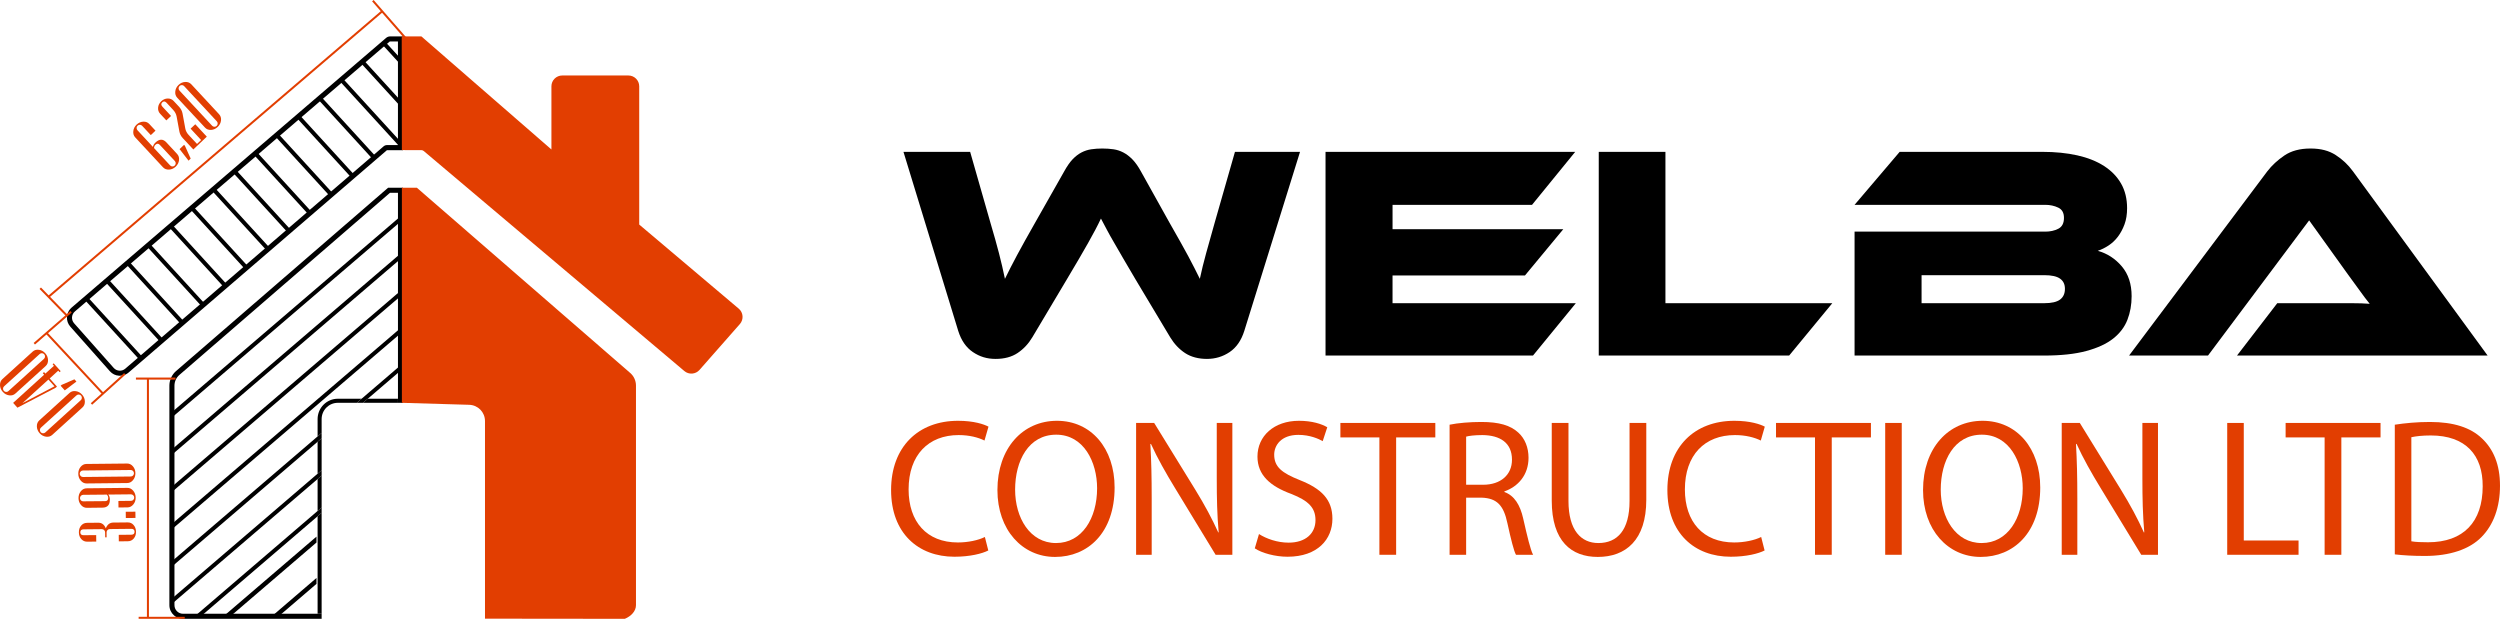 <?xml version="1.0" encoding="UTF-8"?>
<svg xmlns="http://www.w3.org/2000/svg" width="202" height="50" viewBox="0 0 202 50" fill="none">
  <path d="M91.768 22.604C91.386 21.964 91.056 21.402 90.778 20.919C90.501 20.435 90.249 20 90.024 19.615C89.797 19.229 89.603 18.881 89.438 18.569C89.273 18.257 89.112 17.954 88.956 17.659C88.817 17.954 88.666 18.257 88.501 18.569C88.335 18.881 88.145 19.229 87.928 19.615C87.711 20 87.464 20.431 87.186 20.906C86.908 21.382 86.579 21.939 86.197 22.579L83.412 27.253C83.099 27.778 82.704 28.2 82.227 28.52C81.75 28.84 81.156 29 80.444 29C79.733 29 79.156 28.815 78.609 28.447C78.062 28.078 77.668 27.508 77.425 26.737L73 12.27H78.388L80.028 18.003C80.306 18.938 80.535 19.758 80.718 20.463C80.9 21.168 81.06 21.857 81.199 22.53C81.477 21.956 81.802 21.32 82.175 20.623C82.548 19.926 83.038 19.045 83.646 17.978L85.989 13.845C86.214 13.435 86.44 13.111 86.665 12.873C86.891 12.636 87.13 12.451 87.381 12.32C87.633 12.189 87.897 12.103 88.175 12.062C88.453 12.021 88.748 12 89.061 12C89.39 12 89.694 12.021 89.972 12.062C90.249 12.103 90.514 12.189 90.765 12.32C91.017 12.451 91.26 12.636 91.494 12.873C91.728 13.111 91.958 13.435 92.184 13.845L94.501 18.003C94.83 18.577 95.116 19.081 95.359 19.516C95.602 19.951 95.819 20.344 96.01 20.697C96.201 21.049 96.37 21.374 96.517 21.669C96.665 21.964 96.808 22.251 96.947 22.53C97.086 21.874 97.255 21.185 97.455 20.463C97.654 19.742 97.884 18.922 98.144 18.003L99.784 12.271H105.042L100.539 26.737C100.296 27.508 99.901 28.078 99.355 28.447C98.808 28.815 98.196 29 97.52 29C96.844 29 96.24 28.844 95.763 28.533C95.285 28.221 94.882 27.795 94.552 27.253L91.768 22.604Z" fill="black"></path>
  <path d="M127.328 24.498L123.866 28.729H107.103V12.27H127.276L123.788 16.551H112.518V18.52H126.313L123.216 22.259H112.517V24.498H127.328Z" fill="black"></path>
  <path d="M148.051 24.498L144.563 28.729H129.179V12.27H134.567V24.498H148.051Z" fill="black"></path>
  <path d="M169.501 20.266C170.265 20.48 170.911 20.898 171.44 21.521C171.97 22.144 172.235 22.948 172.235 23.932C172.235 24.621 172.122 25.256 171.896 25.838C171.67 26.421 171.289 26.925 170.751 27.352C170.212 27.778 169.488 28.114 168.577 28.36C167.666 28.607 166.525 28.729 165.154 28.729H149.849V18.716H165.258C165.657 18.716 166.008 18.639 166.312 18.482C166.616 18.326 166.768 18.036 166.768 17.609C166.768 17.183 166.612 16.92 166.299 16.773C165.987 16.625 165.64 16.551 165.258 16.551H149.849L153.493 12.27H165.024C166.065 12.27 167.006 12.365 167.848 12.553C168.689 12.742 169.41 13.029 170.009 13.415C170.607 13.8 171.067 14.276 171.388 14.841C171.709 15.407 171.869 16.067 171.869 16.822C171.869 17.314 171.8 17.749 171.661 18.126C171.522 18.503 171.344 18.835 171.128 19.122C170.911 19.409 170.659 19.647 170.372 19.835C170.086 20.024 169.795 20.167 169.501 20.266L169.501 20.266ZM155.263 22.234V24.498H165.18C165.77 24.498 166.195 24.399 166.456 24.203C166.716 24.006 166.846 23.719 166.846 23.341C166.846 22.964 166.716 22.706 166.456 22.517C166.195 22.329 165.77 22.234 165.18 22.234H155.263Z" fill="black"></path>
  <path d="M180.749 28.729L184.003 24.498H190.002C190.567 24.498 191.057 24.514 191.473 24.547C191.23 24.252 190.948 23.879 190.627 23.428C190.306 22.977 189.998 22.555 189.703 22.16L186.579 17.806L178.406 28.729H172.029L183.196 13.845C183.56 13.37 184.02 12.943 184.575 12.566C185.13 12.189 185.833 12 186.684 12C187.534 12 188.18 12.176 188.727 12.529C189.273 12.882 189.738 13.32 190.12 13.845L201 28.729H180.749Z" fill="black"></path>
  <path d="M79.854 44.478C79.362 44.731 78.379 44.984 77.118 44.984C74.198 44.984 72 43.087 72 39.595C72 36.102 74.198 34 77.41 34C78.702 34 79.516 34.284 79.87 34.474L79.547 35.596C79.04 35.343 78.318 35.154 77.457 35.154C75.028 35.154 73.415 36.75 73.415 39.548C73.415 42.155 74.875 43.831 77.395 43.831C78.21 43.831 79.04 43.657 79.578 43.388L79.854 44.478Z" fill="#E23E01"></path>
  <path d="M90.06 39.389C90.06 43.056 87.893 45 85.249 45C82.605 45 80.592 42.819 80.592 39.595C80.592 36.213 82.636 34 85.403 34C88.169 34 90.06 36.228 90.06 39.389ZM82.021 39.563C82.021 41.839 83.22 43.878 85.326 43.878C87.432 43.878 88.646 41.87 88.646 39.452C88.646 37.335 87.57 35.122 85.341 35.122C83.112 35.122 82.021 37.224 82.021 39.563Z" fill="#E23E01"></path>
  <path d="M91.797 44.826V34.174H93.257L96.577 39.563C97.345 40.812 97.945 41.934 98.437 43.024L98.467 43.009C98.344 41.586 98.314 40.29 98.314 38.631V34.174H99.574V44.826H98.221L94.932 39.421C94.21 38.236 93.518 37.019 92.995 35.865L92.949 35.881C93.026 37.224 93.057 38.504 93.057 40.274V44.826L91.797 44.826Z" fill="#E23E01"></path>
  <path d="M101.726 43.151C102.325 43.53 103.201 43.846 104.123 43.846C105.491 43.846 106.291 43.103 106.291 42.029C106.291 41.033 105.737 40.464 104.339 39.911C102.648 39.294 101.603 38.394 101.603 36.892C101.603 35.233 102.94 34 104.953 34C106.014 34 106.783 34.253 107.244 34.522L106.875 35.644C106.536 35.454 105.845 35.138 104.907 35.138C103.493 35.138 102.955 36.007 102.955 36.734C102.955 37.73 103.586 38.22 105.015 38.789C106.767 39.484 107.659 40.353 107.659 41.918C107.659 43.562 106.475 44.984 104.031 44.984C103.032 44.984 101.941 44.684 101.387 44.305L101.726 43.151Z" fill="#E23E01"></path>
  <path d="M111.455 35.343H108.304V34.174H115.974V35.343H112.808V44.826H111.455V35.343Z" fill="#E23E01"></path>
  <path d="M117.127 34.316C117.803 34.174 118.771 34.095 119.694 34.095C121.123 34.095 122.045 34.363 122.691 34.964C123.214 35.438 123.505 36.165 123.505 36.987C123.505 38.394 122.645 39.326 121.554 39.705V39.753C122.353 40.037 122.829 40.796 123.075 41.902C123.413 43.388 123.659 44.415 123.874 44.826H122.491C122.322 44.526 122.091 43.609 121.8 42.282C121.492 40.812 120.939 40.258 119.724 40.211H118.464V44.826H117.127L117.127 34.316ZM118.464 39.168H119.832C121.261 39.168 122.168 38.362 122.168 37.145C122.168 35.77 121.2 35.169 119.786 35.154C119.14 35.154 118.679 35.217 118.464 35.28V39.168Z" fill="#E23E01"></path>
  <path d="M126.733 34.174V40.48C126.733 42.866 127.763 43.878 129.146 43.878C130.683 43.878 131.667 42.835 131.667 40.48V34.174H133.02V40.385C133.02 43.657 131.344 45 129.1 45C126.979 45 125.381 43.751 125.381 40.448V34.173L126.733 34.174Z" fill="#E23E01"></path>
  <path d="M142.58 44.478C142.088 44.731 141.104 44.984 139.844 44.984C136.923 44.984 134.725 43.087 134.725 39.595C134.725 36.102 136.923 34 140.136 34C141.427 34 142.241 34.284 142.595 34.474L142.272 35.596C141.765 35.343 141.042 35.154 140.182 35.154C137.753 35.154 136.139 36.75 136.139 39.548C136.139 42.155 137.599 43.831 140.12 43.831C140.935 43.831 141.765 43.657 142.303 43.388L142.58 44.478Z" fill="#E23E01"></path>
  <path d="M146.652 35.343H143.502V34.174H151.171V35.343H148.005V44.826H146.652V35.343Z" fill="#E23E01"></path>
  <path d="M153.661 34.174V44.826H152.324V34.174H153.661Z" fill="#E23E01"></path>
  <path d="M164.851 39.389C164.851 43.056 162.684 45 160.04 45C157.396 45 155.382 42.819 155.382 39.595C155.382 36.213 157.427 34 160.193 34C162.96 34 164.851 36.228 164.851 39.389ZM156.812 39.563C156.812 41.839 158.011 43.878 160.117 43.878C162.222 43.878 163.437 41.87 163.437 39.452C163.437 37.335 162.361 35.122 160.132 35.122C157.903 35.122 156.812 37.224 156.812 39.563Z" fill="#E23E01"></path>
  <path d="M166.587 44.826V34.174H168.048L171.368 39.563C172.136 40.812 172.736 41.934 173.227 43.024L173.258 43.009C173.135 41.586 173.105 40.29 173.105 38.631V34.174H174.365V44.826H173.012L169.723 39.421C169 38.236 168.309 37.019 167.786 35.865L167.74 35.881C167.817 37.224 167.848 38.504 167.848 40.274V44.826L166.587 44.826Z" fill="#E23E01"></path>
  <path d="M179.959 34.174H181.297V43.672H185.723V44.826H179.959V34.174Z" fill="#E23E01"></path>
  <path d="M187.829 35.343H184.678V34.174H192.348V35.343H189.181V44.826H187.829V35.343Z" fill="#E23E01"></path>
  <path d="M193.5 34.316C194.315 34.19 195.283 34.095 196.344 34.095C198.265 34.095 199.633 34.553 200.54 35.422C201.462 36.291 202 37.524 202 39.247C202 40.97 201.477 42.408 200.509 43.388C199.541 44.384 197.942 44.921 195.929 44.921C194.976 44.921 194.176 44.873 193.5 44.794V34.316ZM194.837 43.736C195.175 43.799 195.667 43.815 196.19 43.815C199.049 43.815 200.601 42.171 200.601 39.294C200.617 36.782 199.233 35.185 196.405 35.185C195.713 35.185 195.191 35.249 194.837 35.328V43.736Z" fill="#E23E01"></path>
  <path d="M25.824 35.123L25.988 34.982V35.412L25.824 35.554L25.662 35.695L13.995 45.692L13.784 45.44L14.096 45.172L25.662 35.262L25.824 35.123Z" fill="black"></path>
  <path d="M32.463 29.865L32.36 29.954L29.718 32.218L29.528 32.38L29.336 32.547H28.832L29.027 32.38L29.217 32.218L32.155 29.699L32.253 29.616L32.36 29.742L32.463 29.865Z" fill="black"></path>
  <path d="M12.079 19.657L11.838 19.88L16.272 24.728L16.512 24.505L12.079 19.657Z" fill="black"></path>
  <path d="M15.586 16.654L15.346 16.877L19.779 21.726L20.019 21.503L15.586 16.654Z" fill="black"></path>
  <path d="M25.929 7.794L25.689 8.017L30.122 12.866L30.362 12.643L25.929 7.794Z" fill="black"></path>
  <path d="M27.694 6.336L27.453 6.559L32.239 11.793L32.48 11.571L27.694 6.336Z" fill="black"></path>
  <path d="M29.392 4.869L29.152 5.091L33.584 9.94L33.825 9.717L29.392 4.869Z" fill="black"></path>
  <path d="M31.097 3.342L30.857 3.564L35.291 8.412L35.531 8.189L31.097 3.342Z" fill="black"></path>
  <path d="M31.529 2.941C31.407 2.941 31.291 2.984 31.199 3.061L5.785 24.853C5.697 24.93 5.623 25.016 5.565 25.111C5.508 25.207 5.465 25.311 5.44 25.425C5.425 25.48 5.416 25.539 5.413 25.6C5.391 25.895 5.489 26.175 5.682 26.393L8.885 30.003C9.078 30.219 9.337 30.339 9.606 30.357H9.609C9.634 30.36 9.661 30.36 9.689 30.36C9.747 30.36 9.808 30.354 9.866 30.345C10.052 30.317 10.232 30.237 10.385 30.105L31.263 12.135H32.564V2.941H31.529ZM32.155 11.723H31.263C31.165 11.723 31.07 11.76 30.994 11.825L30.224 12.489L28.493 13.977L28.245 14.192L26.755 15.471L26.508 15.687L25.029 16.957L24.782 17.172L23.346 18.408L23.099 18.62L19.901 21.372L19.654 21.584L18.2 22.836L17.953 23.048L16.401 24.386L14.477 26.04L13.057 27.264L12.806 27.476L11.383 28.703L11.136 28.915L10.119 29.792C9.844 30.029 9.429 29.998 9.19 29.73L5.987 26.12C5.867 25.985 5.807 25.81 5.819 25.631C5.831 25.45 5.913 25.284 6.051 25.167L6.979 24.371L7.23 24.158L8.903 22.719L10.33 21.498L13.805 18.516L14.056 18.303L15.509 17.055L15.76 16.843L17.259 15.554L20.647 12.652L22.375 11.166L22.625 10.954L29.287 5.241L29.537 5.026L31.275 3.537L31.464 3.374C31.483 3.359 31.504 3.35 31.529 3.35H32.154V11.723L32.155 11.723Z" fill="black"></path>
  <path d="M31.361 15.167L14.224 29.982C14.068 30.117 13.943 30.28 13.854 30.459C13.827 30.511 13.803 30.566 13.784 30.625C13.72 30.794 13.686 30.978 13.686 31.166V48.896C13.686 49.222 13.827 49.514 14.05 49.714C14.12 49.779 14.197 49.834 14.279 49.877C14.429 49.957 14.603 50 14.783 50H25.988V49.591H25.662H14.783C14.404 49.591 14.096 49.277 14.096 48.896V31.166C14.096 30.831 14.239 30.514 14.493 30.296L31.511 15.579H32.155V32.218V32.547H32.36L32.564 32.553V32.218V15.167H31.361Z" fill="black"></path>
  <path d="M7.085 24.003L6.844 24.226L11.277 29.074L11.518 28.851L7.085 24.003Z" fill="black"></path>
  <path d="M8.749 22.556L8.509 22.779L12.942 27.627L13.182 27.404L8.749 22.556Z" fill="black"></path>
  <path d="M10.413 21.108L10.173 21.331L14.606 26.18L14.846 25.957L10.413 21.108Z" fill="black"></path>
  <path d="M13.909 18.145L13.668 18.368L18.101 23.216L18.341 22.993L13.909 18.145Z" fill="black"></path>
  <path d="M17.343 15.16L17.103 15.383L21.537 20.23L21.777 20.008L17.343 15.16Z" fill="black"></path>
  <path d="M18.987 13.641L18.747 13.864L23.18 18.712L23.42 18.489L18.987 13.641Z" fill="black"></path>
  <path d="M20.766 12.296L20.526 12.519L24.959 17.367L25.199 17.144L20.766 12.296Z" fill="black"></path>
  <path d="M22.47 10.786L22.229 11.008L26.662 15.857L26.903 15.634L22.47 10.786Z" fill="black"></path>
  <path d="M24.149 9.229L23.909 9.452L28.342 14.3L28.582 14.078L24.149 9.229Z" fill="black"></path>
  <path d="M32.255 17.571L13.783 33.393L13.995 33.644L32.466 17.822L32.255 17.571Z" fill="black"></path>
  <path d="M32.255 20.582L13.783 36.404L13.995 36.655L32.467 20.833L32.255 20.582Z" fill="black"></path>
  <path d="M32.255 23.593L13.783 39.415L13.995 39.665L32.467 23.843L32.255 23.593Z" fill="black"></path>
  <path d="M32.255 26.603L13.783 42.425L13.995 42.676L32.467 26.854L32.255 26.603Z" fill="black"></path>
  <path d="M25.824 38.137L25.988 37.995V38.423L25.824 38.564L25.662 38.706L13.995 48.702L13.784 48.453L14.096 48.186L25.662 38.275L25.824 38.137Z" fill="black"></path>
  <path d="M25.824 41.147L25.988 41.006V41.433L25.824 41.575L25.662 41.716L16.087 49.92L15.876 49.671L15.971 49.591L25.662 41.285L25.824 41.147Z" fill="black"></path>
  <path d="M25.389 43.514L25.573 43.357V43.835L25.389 43.992L25.21 44.146L18.91 49.546L18.483 49.911L18.245 49.635L18.351 49.546L25.21 43.668L25.389 43.514Z" fill="black"></path>
  <path d="M25.389 46.856L25.573 46.699V47.177L25.389 47.334L25.21 47.487L22.809 49.546L22.382 49.911L22.148 49.635L22.253 49.546L25.21 47.01L25.389 46.856Z" fill="black"></path>
  <path d="M25.988 35.412L25.824 35.554L25.662 35.695L25.662 38.275L25.824 38.137L25.988 37.995V38.423L25.824 38.564L25.662 38.706L25.662 41.285L25.824 41.147L25.988 41.006V41.433L25.824 41.575L25.662 41.716L25.662 49.591H25.988L25.988 35.412Z" fill="black"></path>
  <path d="M25.824 35.123L25.988 34.982L25.988 33.863C25.988 33.137 26.575 32.547 27.296 32.547L32.155 32.547V32.218L29.718 32.218L29.528 32.38L29.336 32.547H28.832L29.027 32.38L29.217 32.218L27.296 32.218C26.395 32.218 25.662 32.956 25.662 33.863L25.662 35.262L25.824 35.123Z" fill="black"></path>
  <path d="M32.459 2.941H34.048L44.555 12.078V6.973C44.555 6.491 44.947 6.099 45.431 6.099H50.773C51.257 6.099 51.649 6.491 51.649 6.973V18.143L59.69 24.939C60.064 25.255 60.105 25.816 59.782 26.183L56.519 29.891C56.204 30.248 55.66 30.289 55.296 29.981L34.235 12.2C34.18 12.154 34.111 12.129 34.039 12.129L32.471 12.128L32.459 2.941Z" fill="#E23E01"></path>
  <path d="M51.387 31.158V48.896C51.387 49.391 50.984 49.794 50.485 50L39.516 49.988H39.187V34.024C39.187 33.307 38.626 32.729 37.908 32.708L32.472 32.548V15.169H33.682L50.916 30.131C51.215 30.386 51.387 30.761 51.387 31.158Z" fill="#E23E01"></path>
  <path d="M14.182 30.506H10.983V30.672H14.182V30.506Z" fill="#E23E01"></path>
  <path d="M14.926 49.835H11.202V50H14.926V49.835Z" fill="#E23E01"></path>
  <path d="M5.69 25.13L2.718 27.712L2.825 27.837L5.796 25.255L5.69 25.13Z" fill="#E23E01"></path>
  <path d="M10.031 30.145L7.336 32.58L7.445 32.703L10.14 30.268L10.031 30.145Z" fill="#E23E01"></path>
  <path d="M30.188 0L30.066 0.109L32.828 3.275L32.951 3.166L30.188 0Z" fill="#E23E01"></path>
  <path d="M30.826 0.852L3.853 23.932L3.959 24.058L30.932 0.978L30.826 0.852Z" fill="#E23E01"></path>
  <path d="M3.312 23.23L3.195 23.346L5.35 25.561L5.467 25.445L3.312 23.23Z" fill="#E23E01"></path>
  <path d="M3.823 26.857L3.704 26.97L8.258 31.86L8.377 31.747L3.823 26.857Z" fill="#E23E01"></path>
  <path d="M12.034 30.589H11.871V49.917H12.034V30.589Z" fill="#E23E01"></path>
  <path d="M14.31 12.438L13.445 11.506C13.173 11.213 12.879 11.216 12.567 11.512C12.445 11.626 12.377 11.747 12.359 11.873L11.108 10.524C11.059 10.472 11.035 10.41 11.038 10.336C11.038 10.265 11.065 10.203 11.12 10.154C11.172 10.104 11.233 10.08 11.307 10.083C11.377 10.086 11.438 10.114 11.487 10.166L12.185 10.916L12.564 10.558L12.062 10.018C11.937 9.882 11.775 9.82 11.576 9.83C11.374 9.839 11.197 9.919 11.038 10.067C10.882 10.215 10.793 10.388 10.772 10.592C10.747 10.793 10.799 10.959 10.921 11.095L13.172 13.518C13.295 13.651 13.46 13.713 13.659 13.703C13.861 13.694 14.038 13.614 14.194 13.466C14.353 13.318 14.442 13.142 14.466 12.941C14.487 12.741 14.436 12.574 14.31 12.438ZM14.114 13.38C14.063 13.429 14.001 13.454 13.928 13.451C13.857 13.448 13.796 13.423 13.747 13.367L12.441 11.96C12.451 11.852 12.487 11.765 12.555 11.701C12.683 11.583 12.802 11.583 12.912 11.704L14.127 13.01C14.176 13.062 14.2 13.124 14.197 13.198C14.194 13.269 14.166 13.331 14.114 13.38V13.38Z" fill="#E23E01"></path>
  <path d="M14.943 11.781L14.873 11.704L14.509 12.046L15.234 12.981L15.408 12.815L14.943 11.781Z" fill="#E23E01"></path>
  <path d="M15.778 10.04L15.399 10.395L16.252 11.315L15.919 11.629L15.243 10.904C15.096 10.743 15.005 10.571 14.971 10.379L14.751 9.181C14.714 8.975 14.619 8.792 14.475 8.635L14.029 8.157C13.903 8.021 13.744 7.956 13.552 7.959C13.359 7.962 13.185 8.036 13.032 8.181C12.876 8.33 12.79 8.499 12.775 8.694C12.757 8.888 12.812 9.052 12.937 9.188L13.439 9.728L13.821 9.37L13.124 8.62C13.004 8.49 13.001 8.376 13.112 8.268C13.222 8.163 13.338 8.175 13.457 8.302L13.999 8.888C14.145 9.046 14.234 9.222 14.271 9.413L14.491 10.608C14.528 10.818 14.619 10.999 14.766 11.157L15.62 12.077L16.711 11.043L15.778 10.04Z" fill="#E23E01"></path>
  <path d="M17.702 9.231L15.454 6.808C15.329 6.675 15.167 6.613 14.968 6.622C14.766 6.632 14.588 6.709 14.43 6.86C14.274 7.005 14.185 7.181 14.164 7.382C14.139 7.586 14.191 7.752 14.313 7.888L16.564 10.308C16.687 10.444 16.852 10.506 17.051 10.497C17.253 10.484 17.43 10.407 17.586 10.259C17.745 10.111 17.834 9.935 17.858 9.734C17.879 9.534 17.827 9.367 17.702 9.231ZM17.506 10.172C17.454 10.222 17.393 10.246 17.32 10.243C17.249 10.24 17.188 10.213 17.139 10.16L14.5 7.317C14.451 7.265 14.427 7.203 14.43 7.129C14.43 7.058 14.457 6.996 14.512 6.947C14.564 6.897 14.625 6.873 14.695 6.876C14.769 6.876 14.83 6.903 14.879 6.959L17.518 9.802C17.567 9.854 17.592 9.916 17.589 9.99C17.586 10.061 17.558 10.123 17.506 10.172Z" fill="#E23E01"></path>
  <path d="M10.796 42.424C10.671 42.279 10.512 42.208 10.319 42.211L9.151 42.223C8.872 42.227 8.671 42.381 8.548 42.69C8.426 42.384 8.224 42.233 7.94 42.236L7.028 42.245C6.839 42.248 6.679 42.322 6.557 42.467C6.432 42.612 6.371 42.794 6.374 43.011C6.374 43.23 6.441 43.412 6.566 43.554C6.695 43.699 6.854 43.77 7.043 43.767L7.777 43.761L7.771 43.236L6.753 43.245C6.579 43.248 6.493 43.168 6.49 43.011C6.49 42.853 6.576 42.773 6.747 42.77L8.23 42.755C8.303 42.755 8.365 42.779 8.417 42.832C8.466 42.881 8.493 42.943 8.493 43.017L8.499 43.415H8.615L8.612 43.014C8.609 42.943 8.634 42.881 8.686 42.829C8.735 42.776 8.796 42.748 8.869 42.748L10.609 42.73C10.781 42.73 10.869 42.807 10.872 42.964C10.872 43.122 10.787 43.202 10.612 43.205L9.594 43.215L9.6 43.742L10.334 43.733C10.527 43.733 10.683 43.656 10.808 43.511C10.931 43.366 10.992 43.181 10.989 42.964C10.985 42.745 10.922 42.566 10.796 42.424Z" fill="#E23E01"></path>
  <path d="M10.94 41.344L10.16 41.35L10.166 41.856L10.946 41.85L10.94 41.344Z" fill="#E23E01"></path>
  <path d="M10.76 39.646C10.628 39.495 10.472 39.417 10.289 39.42L7.001 39.455C6.817 39.458 6.664 39.535 6.533 39.689C6.404 39.847 6.343 40.032 6.343 40.251C6.346 40.467 6.414 40.649 6.545 40.804C6.677 40.958 6.836 41.032 7.016 41.032L8.282 41.017C8.683 41.014 8.882 40.794 8.876 40.362C8.876 40.193 8.833 40.06 8.747 39.961L10.579 39.942C10.653 39.942 10.714 39.967 10.766 40.02C10.818 40.069 10.842 40.131 10.842 40.202C10.845 40.276 10.821 40.337 10.769 40.39C10.72 40.442 10.659 40.467 10.586 40.467L9.567 40.479L9.573 41.004L10.307 40.998C10.488 40.995 10.644 40.915 10.772 40.76C10.901 40.603 10.965 40.418 10.962 40.202C10.959 39.982 10.892 39.8 10.76 39.646L10.76 39.646ZM8.499 40.492L6.726 40.507C6.652 40.51 6.591 40.486 6.539 40.433C6.49 40.383 6.462 40.322 6.462 40.248C6.462 40.174 6.487 40.115 6.536 40.063C6.588 40.01 6.649 39.982 6.719 39.982L8.631 39.964C8.707 40.044 8.744 40.13 8.744 40.226C8.747 40.399 8.664 40.489 8.499 40.492Z" fill="#E23E01"></path>
  <path d="M10.741 37.68C10.61 37.525 10.451 37.451 10.27 37.454L6.979 37.488C6.799 37.488 6.643 37.569 6.514 37.723C6.386 37.877 6.322 38.066 6.325 38.282C6.328 38.498 6.395 38.683 6.527 38.837C6.658 38.988 6.814 39.066 6.998 39.063L10.285 39.029C10.466 39.029 10.622 38.948 10.75 38.791C10.879 38.637 10.943 38.451 10.94 38.235C10.94 38.016 10.873 37.831 10.741 37.68ZM10.567 38.501L6.704 38.541C6.634 38.541 6.573 38.516 6.521 38.467C6.469 38.414 6.444 38.353 6.441 38.282C6.441 38.208 6.466 38.146 6.518 38.093C6.567 38.044 6.628 38.016 6.701 38.016L10.561 37.976C10.631 37.976 10.695 38.001 10.744 38.05C10.796 38.102 10.824 38.164 10.824 38.235C10.824 38.306 10.799 38.371 10.751 38.423C10.698 38.473 10.637 38.501 10.567 38.501Z" fill="#E23E01"></path>
  <path d="M6.634 31.886C6.49 31.725 6.319 31.629 6.12 31.605C5.921 31.577 5.753 31.626 5.618 31.75L3.172 33.969C3.037 34.093 2.973 34.253 2.979 34.457C2.982 34.657 3.058 34.84 3.202 35.003C3.346 35.164 3.517 35.256 3.716 35.284C3.915 35.312 4.083 35.263 4.218 35.142L6.664 32.92C6.799 32.799 6.863 32.636 6.857 32.432C6.851 32.228 6.777 32.046 6.634 31.886ZM6.527 32.336L3.658 34.945C3.603 34.991 3.542 35.013 3.468 35.01C3.398 35.006 3.337 34.979 3.291 34.923C3.242 34.871 3.221 34.806 3.224 34.735C3.227 34.661 3.254 34.602 3.309 34.553L6.178 31.947C6.233 31.898 6.294 31.876 6.368 31.879C6.438 31.883 6.499 31.913 6.548 31.966C6.594 32.021 6.619 32.083 6.613 32.157C6.609 32.228 6.582 32.29 6.527 32.336Z" fill="#E23E01"></path>
  <path d="M6.013 30.648L4.979 31.098L4.9 31.169L5.233 31.543L6.175 30.83L6.013 30.648Z" fill="#E23E01"></path>
  <path d="M4.337 29.357L4.251 29.434L4.358 29.558L3.667 30.185L3.557 30.064L3.456 30.157L3.566 30.277L1.061 32.552L1.407 32.941L4.502 31.327L4.603 31.237L4.016 30.577L4.707 29.947L4.814 30.07L4.903 29.99L4.337 29.357ZM4.401 31.216L1.814 32.574L3.912 30.669L4.401 31.216Z" fill="#E23E01"></path>
  <path d="M3.658 28.546C3.514 28.385 3.343 28.289 3.144 28.265C2.946 28.237 2.777 28.286 2.643 28.407L0.196 30.629C0.061 30.749 -0.003 30.913 9.76509e-05 31.117C0.006 31.317 0.08 31.5 0.226 31.663C0.367 31.824 0.538 31.916 0.74 31.944C0.939 31.972 1.107 31.923 1.242 31.799L3.686 29.58C3.823 29.456 3.887 29.296 3.881 29.092C3.875 28.888 3.802 28.706 3.658 28.546ZM3.551 28.996L0.679 31.602C0.627 31.651 0.563 31.673 0.493 31.669C0.422 31.666 0.361 31.635 0.312 31.583C0.266 31.527 0.242 31.466 0.245 31.395C0.251 31.321 0.279 31.259 0.334 31.212L3.203 28.607C3.258 28.558 3.319 28.536 3.392 28.539C3.463 28.542 3.524 28.57 3.57 28.626C3.619 28.678 3.64 28.743 3.637 28.814C3.634 28.888 3.606 28.947 3.551 28.996Z" fill="#E23E01"></path>
</svg>
